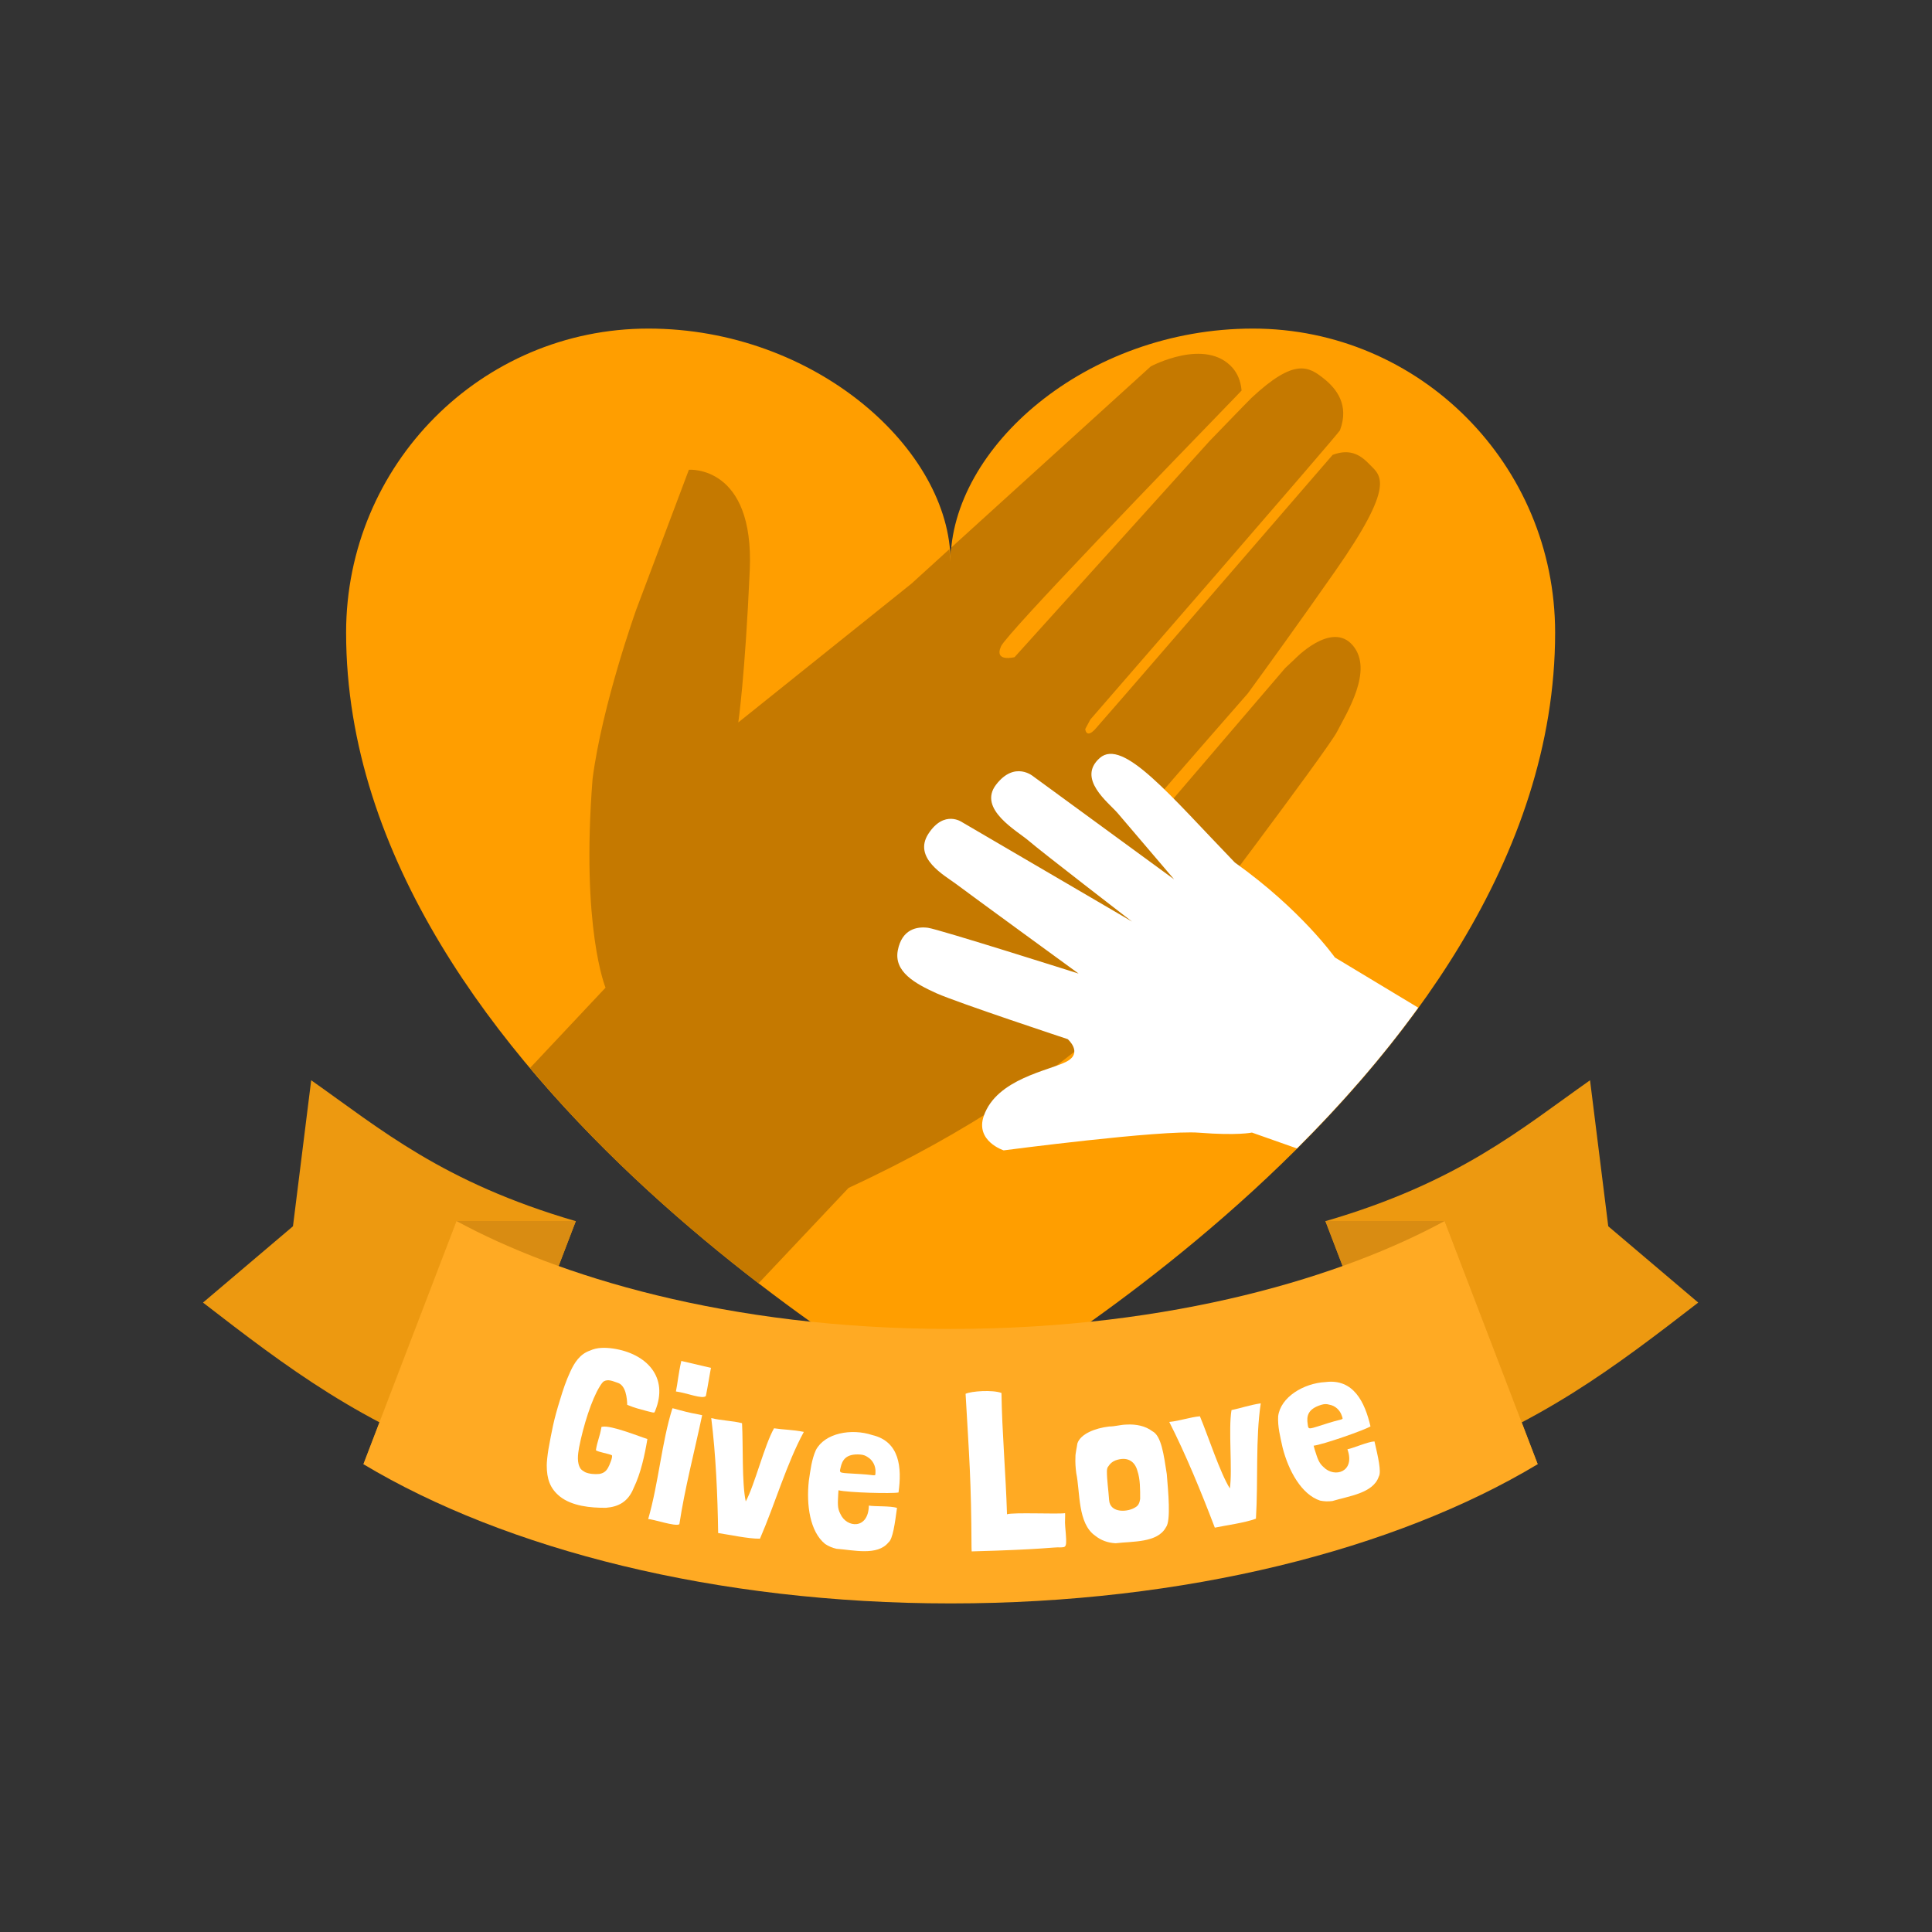 <?xml version="1.0" encoding="utf-8"?>
<!-- Generator: Adobe Illustrator 23.0.5, SVG Export Plug-In . SVG Version: 6.00 Build 0)  -->
<svg version="1.1" id="Layer_1" xmlns="http://www.w3.org/2000/svg" xmlns:xlink="http://www.w3.org/1999/xlink" x="0px" y="0px"
	 viewBox="0 0 140 140" style="enable-background:new 0 0 140 140;" xml:space="preserve">
<rect x="0" y="0" width="140" height="140" fill="#333333" stroke="none"/>
<style type="text/css">
	.st0{fill:#FF9E00;}
	.st1{fill:#C57900;}
	.st2{fill:#FFFFFF;}
	.st3{fill:#ED9910;}
	.st4{fill:#D98C12;}
	.st5{fill:#FFAA23;}
</style>
<g>
	<g>
		<g>
			<g>
				<g>
					<path class="st0" d="M90.79,23.81c-12.09,0-21.91,8.64-21.91,16.92c0-8.15-9.8-16.92-21.9-16.92s-21.9,9.86-21.9,22.03
						c0,32.61,43.8,56.46,43.8,56.46s43.81-23.85,43.81-56.46C112.69,33.67,102.88,23.81,90.79,23.81z"/>
				</g>
			</g>
		</g>
		<g>
			<g>
				<path class="st1" d="M98.02,46.76c-1.55-1.81-4.24,1.04-4.24,1.04l-0.65,0.61L83.08,60.15c0,0-1-0.16-0.62-0.72
					c0.21-0.3,4.29-4.99,7.96-9.18c1.45-1.99,3.75-5.17,6.33-8.86c4.39-6.27,3.32-6.9,2.53-7.7c-0.63-0.66-1.38-1.23-2.71-0.73
					C91.69,38.6,79.86,52.3,79.35,52.85c-0.65,0.69-0.71-0.02-0.71-0.02l0.37-0.69c0,0,18-20.72,18.09-20.96
					c0.69-1.85-0.27-3.02-1.15-3.73c-1.12-0.89-2.13-1.54-5.26,1.38c-0.24,0.23-3.06,3.15-3.06,3.15L73.52,47.62
					c0,0-1.51,0.39-0.98-0.79c0.44-0.96,12.46-13.4,17-18.08l0.43-0.45c-0.06-0.71-0.31-1.24-0.64-1.63
					c-1.96-2.25-5.94-0.12-5.94-0.12L68.94,39.67c-0.03,0.35-0.08,0.7-0.08,1.05c0-0.3-0.04-0.61-0.07-0.92l-2.75,2.5L53.5,52.35
					c0,0,0.49-3.35,0.83-11.02c0.34-7.66-4.41-7.29-4.41-7.29l-3.81,10.12c0,0-2.47,6.87-3.17,12.28
					c-0.85,10.84,0.94,15.13,0.94,15.13l-5.47,5.82c5.24,6.24,11.26,11.53,16.56,15.6c1.79-1.9,3.95-4.18,6.52-6.91
					c18.02-8.35,23.88-17.4,23.88-17.4S96.26,54.29,96.9,53C97.56,51.7,99.57,48.56,98.02,46.76z"/>
			</g>
		</g>
		<path class="st2" d="M96.73,69.38c0,0-2.43-3.45-7.25-6.88c-4.66-4.82-8.11-9.06-9.79-7.57s0.63,3.22,1.29,3.98
			c0.66,0.77,4.1,4.81,4.1,4.81l-10.19-7.45c0,0-1.35-1.18-2.71,0.59s1.55,3.36,2.37,4.07c0.81,0.71,7.48,5.85,7.48,5.85l-12.31-7.2
			c0,0-1.29-0.93-2.44,0.83c-1.15,1.76,1.17,3.03,1.98,3.63c0.8,0.61,8.9,6.51,8.9,6.51s-10.15-3.22-10.92-3.32
			s-1.88,0.08-2.18,1.63c-0.3,1.55,1.24,2.41,2.81,3.12c1.58,0.7,9.5,3.32,9.5,3.32s1.14,0.99-0.09,1.63
			c-1.23,0.65-5.05,1.23-5.99,3.93c-0.64,1.83,1.44,2.5,1.44,2.5s11.41-1.5,14.17-1.28c2.77,0.22,3.82-0.01,3.82-0.01l3.26,1.15
			c3.11-3.1,6.12-6.51,8.79-10.2L96.73,69.38z"/>
	</g>
	<g>
		<g>
			<path class="st3" d="M115.22,78.28l1.32,10.58l6.52,5.53c-6.07,4.69-11.47,8.83-20.26,11.93l-0.01-0.22l-6.74-17.61
				C105.72,85.67,110.19,81.82,115.22,78.28z"/>
			<polygon class="st4" points="102.78,106.1 96.04,88.48 104.68,88.48 111.42,106.1 			"/>
			<path class="st3" d="M22.55,78.28l-1.32,10.58l-6.52,5.53c6.07,4.69,11.48,8.83,20.26,11.93l0.01-0.22l6.74-17.61
				C32.06,85.67,27.58,81.82,22.55,78.28z"/>
			<polygon class="st4" points="34.99,106.1 41.73,88.48 33.09,88.48 26.35,106.1 			"/>
			<path class="st5" d="M68.89,116.19c17.01,0,32.25-3.91,42.54-10.09l-6.75-17.62c-7.19,3.92-19.54,7.82-35.8,7.82
				s-28.6-3.9-35.8-7.82l-6.75,17.62C36.65,112.28,51.88,116.19,68.89,116.19z"/>
		</g>
		<g>
			<path class="st2" d="M46.87,104.26l0.03,0.01l0.01,0.02c-0.19,1.14-0.47,2.46-0.99,3.53c-0.41,1.03-1.13,1.37-2.01,1.44
				c-1.11,0.01-2.46-0.12-3.34-0.82c-0.73-0.59-0.95-1.3-0.95-2.26c0-0.25,0.05-0.71,0.12-1.15c0.25-1.36,0.37-2.09,0.85-3.62
				c0.2-0.67,0.43-1.36,0.73-2c0.3-0.66,0.7-1.29,1.43-1.54c0.52-0.24,1.09-0.23,1.68-0.15c2.41,0.36,4.06,2.07,3.04,4.53
				l-0.04,0.09c-0.06,0.05-0.19,0-0.52-0.08c-0.61-0.17-0.85-0.21-1.46-0.46c-0.01-0.46-0.09-1.42-0.7-1.6
				c-0.36-0.12-0.68-0.28-1-0.1c-0.06,0.03-0.2,0.21-0.29,0.37c-0.58,0.92-1.19,2.84-1.5,4.43c-0.08,0.47-0.18,1.11,0.12,1.54
				c0.08,0.09,0.19,0.17,0.32,0.24c0.3,0.13,0.68,0.16,1.01,0.13c0.27-0.04,0.48-0.15,0.64-0.43c0.1-0.16,0.39-0.85,0.28-0.93
				c-0.24-0.12-0.97-0.22-1.15-0.36c0.11-0.69,0.27-0.92,0.4-1.66v-0.02c0-0.02,0-0.02,0.02-0.01c0,0,0.02,0,0.04-0.01
				C44.27,103.25,46.44,104.14,46.87,104.26z"/>
			<path class="st2" d="M50.88,102.55l-0.01,0.05c-0.54,2.56-1.25,5.26-1.64,7.85c-0.26,0.2-1.96-0.39-2.26-0.37
				c0.76-2.64,0.98-5.57,1.75-8.01v-0.02c0.08,0,0.33,0.08,0.44,0.11c0.27,0.07,0.75,0.21,1.44,0.33L50.88,102.55z M51.52,99.12
				c-0.06,0.27-0.24,1.41-0.37,2.04c-0.25,0.25-1.33-0.21-2.17-0.33c0.13-0.62,0.17-1.24,0.39-2.21L51.52,99.12z"/>
			<path class="st2" d="M54.04,108.8c0.65-1.2,1.35-4.07,2.05-5.3c0.72,0.11,1.28,0.09,2.16,0.26c-1.25,2.3-2.06,5.15-3.18,7.74
				c-0.85,0.01-2.21-0.29-3.03-0.41c-0.04-2.75-0.17-5.7-0.5-8.33c0.76,0.19,1.55,0.19,2.23,0.37
				C53.86,104.72,53.75,107.46,54.04,108.8z"/>
			<path class="st2" d="M60.74,108.28c-0.03,0.65-0.07,1,0.15,1.41c0.45,1.04,2.04,1.16,2.07-0.59c0.43,0.08,1.58,0.01,2.04,0.17
				c-0.15,1.1-0.3,2.26-0.62,2.5c-0.8,0.99-2.54,0.55-3.77,0.46c-0.3-0.07-0.57-0.18-0.82-0.35c-1.1-0.89-1.37-2.83-1.18-4.57
				c0.12-0.79,0.2-1.53,0.51-2.23c0.65-1.24,2.58-1.59,4.09-1.09c1.99,0.47,2.15,2.36,1.9,4.16c-0.46,0.1-3.68,0.01-4.35-0.16
				L60.74,108.28z M62.33,105.4c-1.02-0.07-1.3,0.39-1.42,0.96c-0.11,0.45-0.1,0.35,1.5,0.46c1.12,0.07,1.01,0.2,1.03-0.13
				c0.03-0.44-0.19-0.88-0.56-1.1C62.72,105.48,62.58,105.42,62.33,105.4z"/>
			<path class="st2" d="M76.82,112.13c-0.46-0.03-1.18,0.15-6.41,0.29l-0.01-0.29c-0.02-4.87-0.17-6.57-0.43-11.13
				c0.43-0.2,1.97-0.3,2.6-0.06c0.04,2.81,0.32,5.98,0.4,8.77v0.02c0.42-0.15,3.69,0,4.21-0.08c0,0.11,0.01,0.24,0,0.36
				c-0.01,0.21-0.01,0.46,0.01,0.63C77.33,112.19,77.28,112.11,76.82,112.13z"/>
			<path class="st2" d="M80.37,103.37c0.44,0,0.8-0.13,1.26-0.14c0.7-0.04,1.37,0.1,1.87,0.48c0.66,0.33,0.83,1.7,1.05,3.11
				c0.1,1.26,0.31,3.38-0.06,3.85c-0.61,1.14-2.41,1.01-3.65,1.16c-0.56-0.03-1.06-0.21-1.47-0.54c-1.29-0.89-1.09-3.15-1.38-4.54
				c-0.05-0.39-0.08-0.76-0.06-1.17c-0.01-0.24,0.11-0.73,0.14-0.98C78.3,103.9,79.36,103.49,80.37,103.37z M80.21,106.59
				c0,0.7,0.11,1.34,0.16,2.11c0.07,0.99,1.41,0.88,1.94,0.5c0.17-0.1,0.27-0.29,0.31-0.58c0-0.7,0.01-1.42-0.2-2.04
				c-0.2-0.74-0.78-1.05-1.6-0.75c-0.22,0.09-0.38,0.23-0.5,0.42C80.26,106.31,80.22,106.41,80.21,106.59z"/>
			<path class="st2" d="M89.12,107.86c0.2-1.35-0.12-4.29,0.12-5.68c0.72-0.15,1.24-0.35,2.12-0.49c-0.39,2.58-0.18,5.54-0.35,8.36
				c-0.8,0.3-2.17,0.48-2.98,0.65c-0.98-2.57-2.1-5.3-3.3-7.66c0.78-0.08,1.52-0.35,2.22-0.41C87.56,104.09,88.4,106.7,89.12,107.86
				z"/>
			<path class="st2" d="M95.27,105.05c0.2,0.62,0.29,0.96,0.64,1.26c0.79,0.81,2.32,0.36,1.73-1.29c0.43-0.08,1.48-0.55,1.96-0.57
				c0.25,1.08,0.52,2.21,0.31,2.55c-0.4,1.21-2.18,1.41-3.36,1.77c-0.31,0.04-0.6,0.03-0.89-0.03c-1.34-0.44-2.29-2.15-2.72-3.85
				c-0.17-0.78-0.36-1.5-0.32-2.26c0.17-1.39,1.85-2.4,3.43-2.48c2.02-0.26,2.85,1.44,3.26,3.21c-0.4,0.26-3.43,1.32-4.12,1.4
				L95.27,105.05z M95.74,101.8c-0.98,0.3-1.07,0.82-0.98,1.4c0.06,0.46,0.03,0.37,1.56-0.1c1.07-0.33,1.02-0.17,0.92-0.49
				c-0.13-0.42-0.48-0.75-0.91-0.82C96.13,101.73,95.97,101.73,95.74,101.8z"/>
		</g>
	</g>
</g>
</svg>
